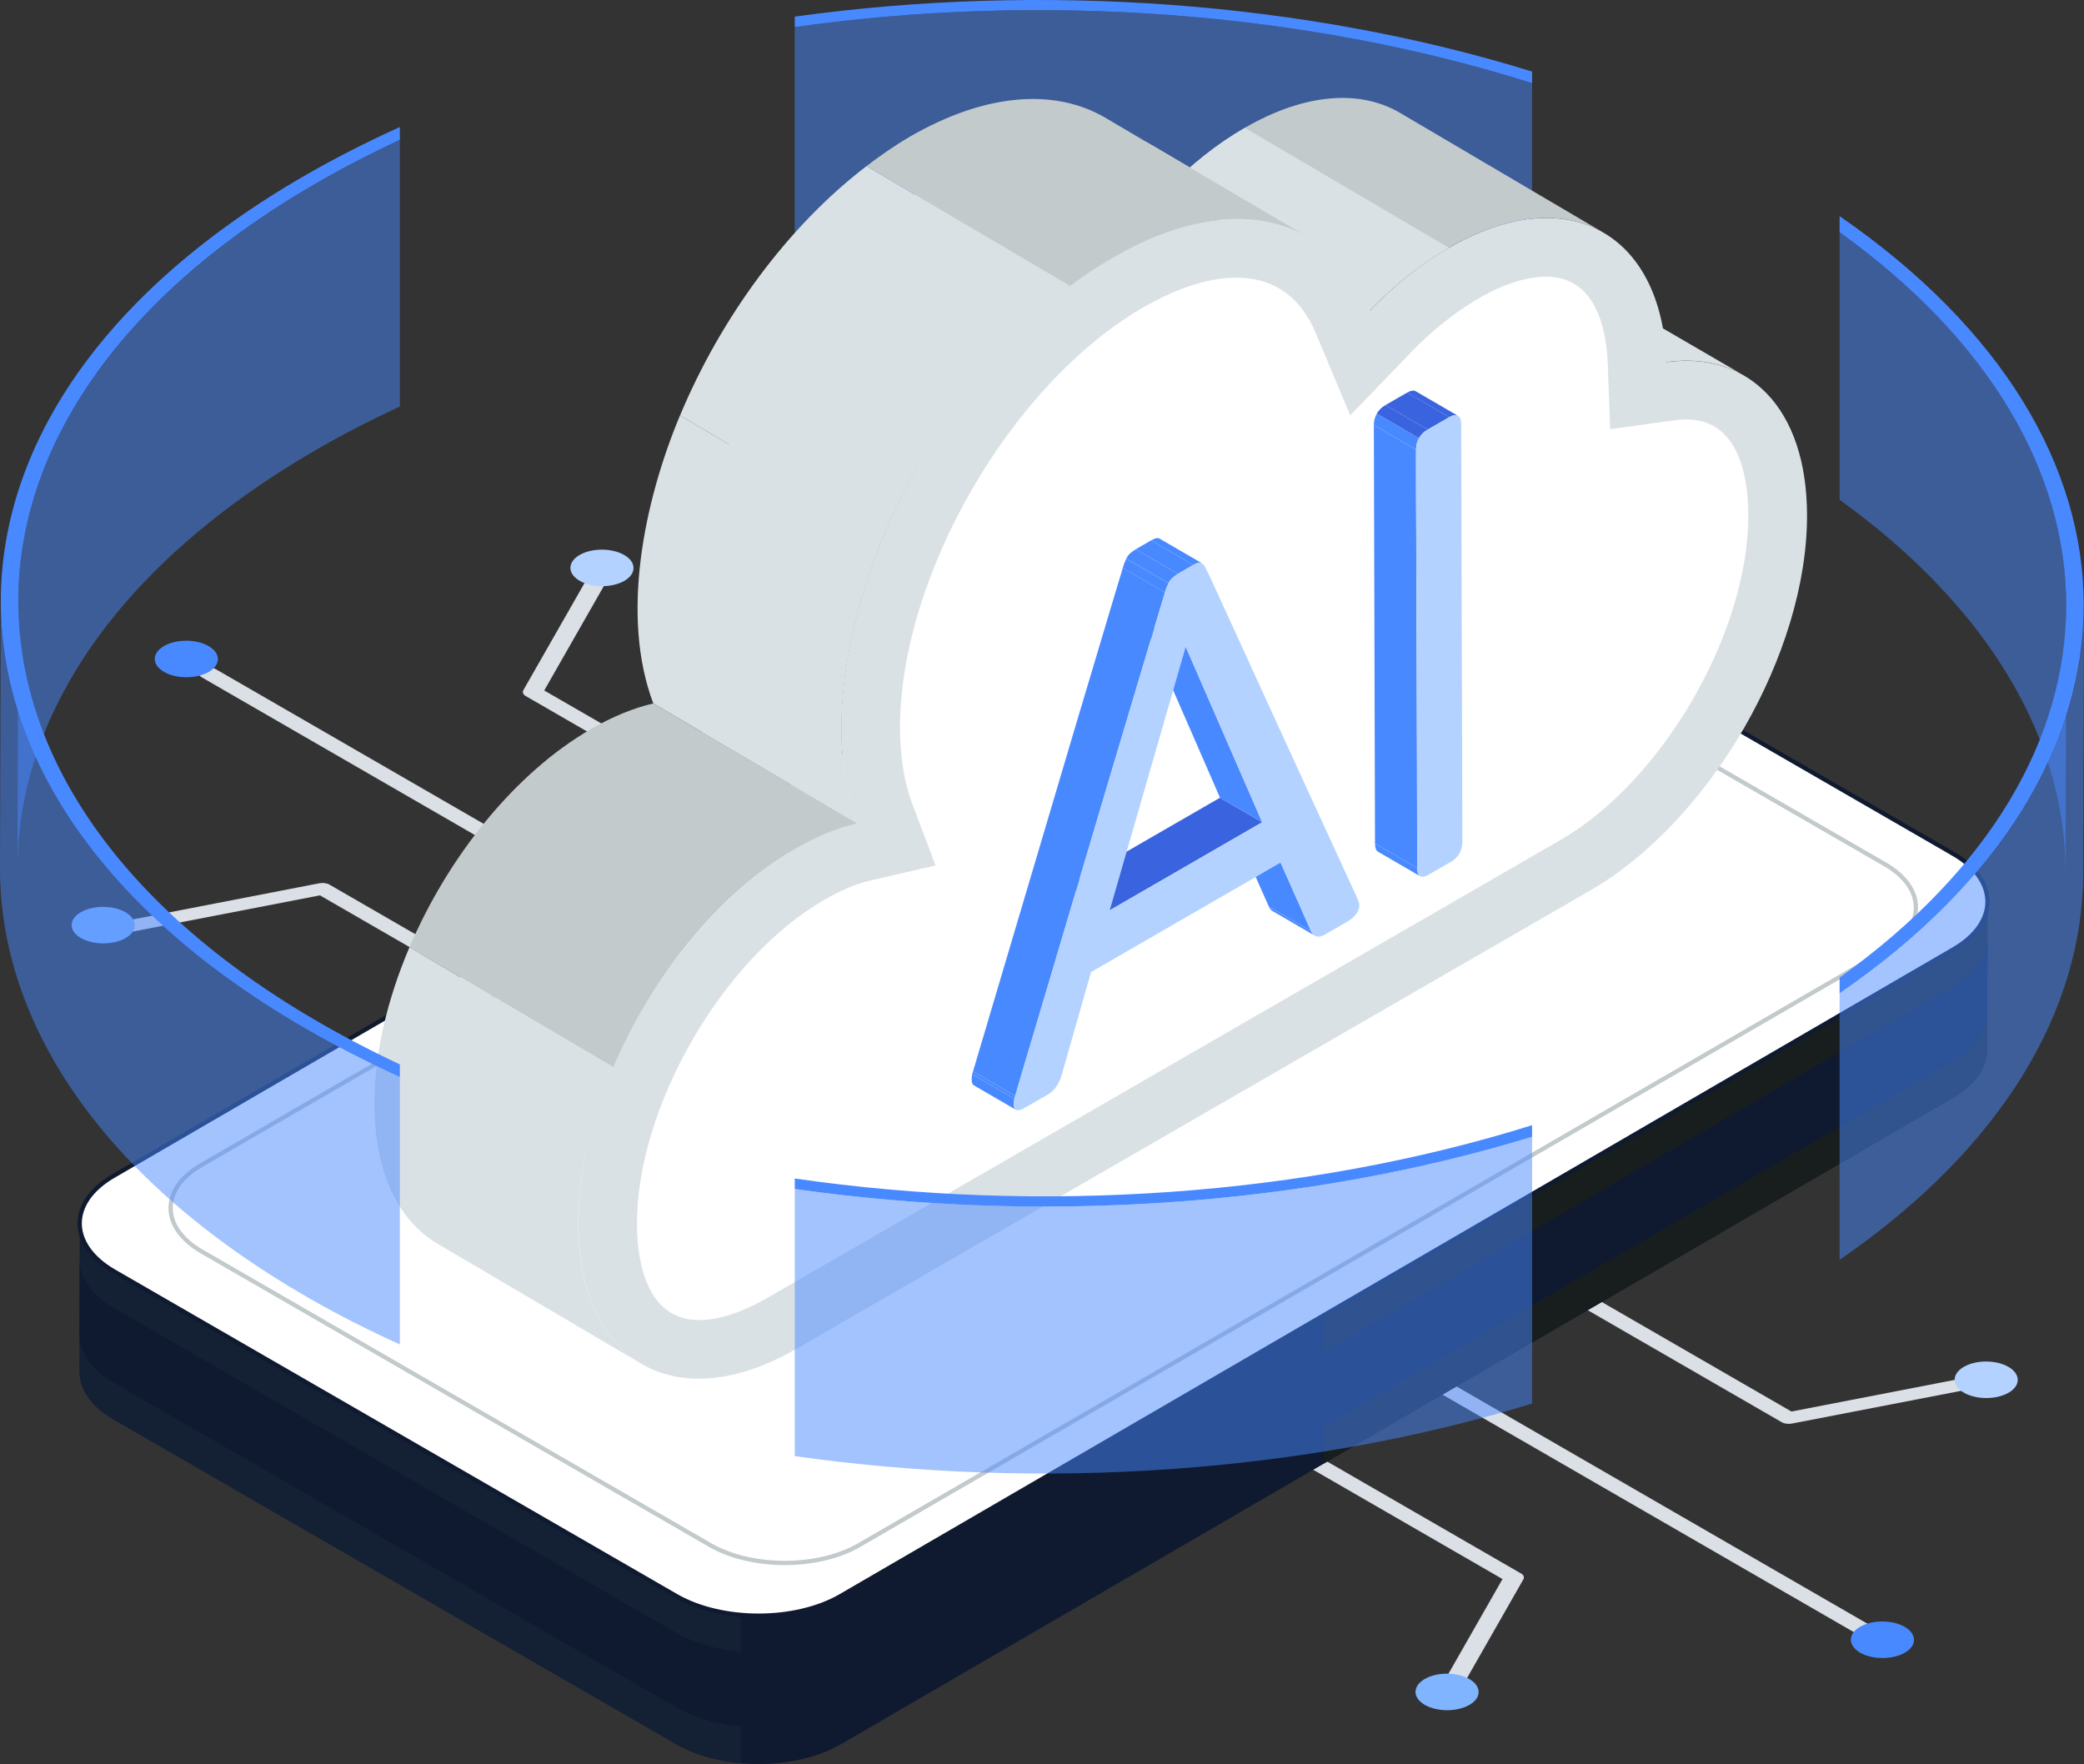<?xml version="1.0" encoding="UTF-8"?><svg id="_レイヤー_2" xmlns="http://www.w3.org/2000/svg" xmlns:xlink="http://www.w3.org/1999/xlink" viewBox="0 0 486.05 411.4"><rect x="0" y="0" width="486.05" height="411.4" fill="#333333" stroke="none"/><defs><style>.cls-1,.cls-2,.cls-3{opacity:.5;}.cls-4{fill:#c2cacc;}.cls-4,.cls-2,.cls-5,.cls-6,.cls-7,.cls-8,.cls-9,.cls-10,.cls-11,.cls-12,.cls-13,.cls-14,.cls-3,.cls-15{stroke-width:0px;}.cls-2{fill:url(#linear-gradient);}.cls-16{isolation:isolate;}.cls-5{fill:#181e1e;}.cls-17{fill:none;stroke:#c2cacc;}.cls-17,.cls-18{stroke-miterlimit:10;}.cls-6{fill:#80b4ff;}.cls-7{fill:#142033;}.cls-8,.cls-18{fill:#fff;}.cls-9{fill:#e9e8e6;}.cls-10,.cls-3{fill:#4989ff;}.cls-11{fill:#3a63df;}.cls-12{fill:#b3d2ff;}.cls-13{fill:#dbdfe6;}.cls-14{fill:#0f1a30;}.cls-15{fill:#dae1e5;}.cls-18{stroke:#0f1a30;}</style><linearGradient id="linear-gradient" x1="185.36" y1="304.39" x2="357.33" y2="304.39" gradientUnits="userSpaceOnUse"><stop offset="0" stop-color="#4989ff"/><stop offset=".92" stop-color="#4989ff"/><stop offset="1" stop-color="#4989ff"/></linearGradient></defs><g id="Layer_1"><g class="cls-16"><path class="cls-13" d="M141.22,136l-14.29,25.03,164.84,95.17c.91.53.92,1.38.01,1.9-.91.53-2.38.53-3.29,0l-165.86-95.76c-.63-.36-.85-.89-.57-1.38l14.75-25.82c.4-.71,1.72-1.09,2.94-.85,1.01.19,1.95.88,1.48,1.7Z"/><path class="cls-13" d="M257.85,275.87c.91.53.92,1.38.01,1.91-.9.53-2.37.53-3.29,0L47.05,157.96c-.91-.53-.92-1.38-.01-1.9.9-.53,2.38-.53,3.29,0l207.51,119.81Z"/><path class="cls-13" d="M227.66,293.36c.91.53.92,1.38.01,1.91-.9.53-2.38.52-3.29,0l-149.76-86.46-43.17,8.36c-.86.17-1.78.02-2.38-.32-1.22-.71-.74-1.91.9-2.23l44.52-8.63c.84-.16,1.76-.04,2.38.33l150.77,87.05Z"/></g><path class="cls-13" d="M354.73,366.94c.63.36.85.89.57,1.38l-14.74,25.82c-.4.7-1.72,1.09-2.94.85-.35-.07-.66-.18-.91-.32-.61-.35-.86-.88-.57-1.38l14.29-25.03-164.84-95.17c-.91-.53-.92-1.38-.01-1.9.91-.53,2.38-.53,3.29,0l165.86,95.76Z"/><g class="cls-16"><path class="cls-13" d="M463.36,321.15c.25.14.44.32.56.53.41.71-.24,1.47-1.46,1.7l-44.53,8.62c-.84.16-1.76.04-2.38-.32l-165.86-95.76c-.91-.53-.92-1.38,0-1.9.9-.53,2.37-.53,3.29,0l164.84,95.17,43.16-8.36c.86-.17,1.78-.03,2.39.32Z"/><path class="cls-13" d="M441.66,382.2c.91.53.92,1.38.01,1.91-.9.53-2.37.53-3.29,0l-222.59-128.52c-.91-.53-.92-1.38-.01-1.9.9-.53,2.38-.53,3.29,0l222.59,128.52Z"/></g><path class="cls-6" d="M18.87,218.77c2.89,1.66,7.54,1.66,10.43,0,2.86-1.66,2.83-4.37-.05-6.03-2.89-1.66-7.54-1.66-10.4,0-2.86,1.66-2.86,4.37.03,6.03Z"/><path class="cls-10" d="M38.26,156.7c2.89,1.66,7.54,1.66,10.43,0,2.86-1.66,2.83-4.37-.05-6.03-2.89-1.66-7.54-1.66-10.4,0-2.86,1.66-2.86,4.37.03,6.03Z"/><path class="cls-12" d="M135.2,135.46c2.89,1.66,7.54,1.66,10.43,0,2.86-1.66,2.83-4.37-.05-6.03-2.89-1.66-7.54-1.66-10.4,0-2.86,1.66-2.86,4.37.03,6.03Z"/><path class="cls-6" d="M332.3,397.6c2.89,1.66,7.54,1.66,10.43,0,2.86-1.66,2.83-4.37-.05-6.03-2.89-1.66-7.54-1.66-10.4,0-2.86,1.66-2.86,4.37.03,6.03Z"/><path class="cls-10" d="M433.84,385.43c2.89,1.66,7.54,1.66,10.43,0,2.86-1.66,2.83-4.37-.05-6.03-2.89-1.66-7.54-1.66-10.4,0-2.86,1.66-2.86,4.37.03,6.03Z"/><path class="cls-12" d="M458.04,324.8c2.89,1.66,7.54,1.66,10.43,0,2.86-1.66,2.83-4.37-.05-6.03-2.89-1.66-7.54-1.66-10.4,0-2.86,1.66-2.86,4.37.03,6.03Z"/><path class="cls-7" d="M463.56,210.3l-.11,34.62c0,3.97-2.63,7.99-7.88,11.07l-259.56,150.83c-10.57,6.09-27.73,6.15-38.4-.06L26.57,331.13c-5.37-3.07-8.05-7.16-8.05-11.24l.06-34.62c0,4.08,2.68,8.16,8.05,11.24l131.04,75.69c10.68,6.15,27.9,6.15,38.46,0l259.5-150.83c5.26-3.07,7.94-7.04,7.94-11.07Z"/><path class="cls-14" d="M463.56,218.87l-.11,17.43c0,3.97-2.63,7.99-7.88,11.07l-259.56,150.83c-10.57,6.09-27.73,6.15-38.4-.06L26.57,322.51c-5.37-3.07-8.05-7.16-8.05-11.24l.06-17.43c0,4.08,2.68,8.16,8.05,11.24l131.04,75.69c10.68,6.15,27.9,6.15,38.46,0l259.5-150.83c5.26-3.07,7.94-7.04,7.94-11.07Z"/><path class="cls-14" d="M455.62,221.37l-259.5,150.83c-6.33,3.69-15.05,5.12-23.33,4.38v34.6c8.24.72,16.9-.72,23.22-4.36l259.56-150.83c5.26-3.07,7.88-7.1,7.88-11.07l.11-34.62c0,4.03-2.68,7.99-7.94,11.07Z"/><path class="cls-14" d="M455.62,229.94l-259.5,150.83c-6.33,3.69-15.05,5.12-23.33,4.38v17.41c8.24.72,16.9-.72,23.22-4.36l259.56-150.83c5.26-3.07,7.88-7.1,7.88-11.07l.11-17.43c0,4.03-2.68,7.99-7.94,11.07Z"/><path class="cls-5" d="M455.62,221.37l-146.88,85.37v34.57l146.82-85.32c5.26-3.07,7.88-7.1,7.88-11.07l.11-34.62c0,4.03-2.68,7.99-7.94,11.07Z"/><path class="cls-14" d="M455.62,229.94l-146.88,85.37v17.38l146.82-85.32c5.26-3.07,7.88-7.1,7.88-11.07l.11-17.43c0,4.03-2.68,7.99-7.94,11.07Z"/><path class="cls-18" d="M455.51,199.1c10.67,6.16,10.71,16.12.13,22.27l-259.54,150.83c-10.56,6.13-27.75,6.15-38.42-.01L26.61,296.51c-10.63-6.14-10.71-16.12-.15-22.26L286,123.43c10.58-6.15,27.82-6.14,38.45,0l131.06,75.67Z"/><path class="cls-17" d="M439.58,201.52c9.66,5.58,9.69,14.58.11,20.15l-239.31,138.67c-9.55,5.55-25.1,5.56-34.76-.01l-118.57-68.46c-9.61-5.55-9.69-14.58-.14-20.13l239.31-138.67c9.57-5.56,25.17-5.55,34.78,0l118.57,68.46Z"/><path class="cls-3" d="M357.33,19.39C304.34,2.6,242.73-1.8,185.36,6.31v62.25c57.38-8.08,119-3.66,171.97,13.16V19.39Z"/><path class="cls-10" d="M357.33,19.39v-2.7C304.18.23,242.73-4.09,185.36,3.88v2.43c57.37-8.11,118.98-3.71,171.97,13.08Z"/><g class="cls-16"><path class="cls-15" d="M381.97,73.17l24.72,14.37c-5.05-2.94-11.17-4.03-17.99-3.1l-24.72-14.37c6.82-.94,12.94.16,17.99,3.1Z"/><path class="cls-4" d="M326.42,26.26l47.54,27.99c-9.22-5.36-21.98-4.6-36.08,3.54-6.49,3.75-12.72,8.73-18.4,14.59l-47.54-27.99c5.68-5.86,11.9-10.84,18.4-14.59,14.09-8.14,26.86-8.9,36.08-3.54Z"/><path class="cls-15" d="M337.93,57.79c-6.52,3.71-12.77,8.69-18.47,14.58l-47.48-27.96c5.61-5.89,11.86-10.87,18.38-14.58l47.57,27.96Z"/><path class="cls-9" d="M269.02,34.07c-11.59-6.74-27.66-5.79-45.38,4.44-45.08,26.03-74.26,94.27-59.92,132.23l36.19,21.31c-14.52-38.45,15.42-106.54,59.92-132.23,17.72-10.23,33.79-11.18,45.38-4.44l-36.19-21.31Z"/><path class="cls-15" d="M249.64,66.73l-47.54-27.99c-18.33,13.98-33.98,35.34-43.5,58.16l47.54,27.99c9.53-22.82,25.18-44.19,43.5-58.16Z"/><path class="cls-4" d="M259.83,59.82c17.72-10.23,33.79-11.18,45.38-4.44l-47.54-27.99c-11.59-6.74-27.66-5.79-45.38,4.44-3.48,2.01-6.87,4.37-10.2,6.91l47.54,27.99c3.33-2.54,6.72-4.9,10.2-6.91Z"/><path class="cls-15" d="M158.59,96.89c-8.46,20.27-13.88,46.86-6.22,67.16l47.54,27.99c-7.68-20.33-2.22-46.94,6.22-67.16l-47.54-27.99Z"/><path class="cls-15" d="M421.45,120.08c.1,32.22-22.55,71.39-50.56,87.6l-185.18,106.91c-27.97,16.16-50.77,3.14-50.82-29.03-.13-40.57,33.97-86.37,65-93.53-14.44-38.29,15.23-106.43,59.94-132.19,27.16-15.71,50.41-9.58,59.68,12.57,5.67-5.88,11.86-10.84,18.39-14.59,27.31-15.81,49.65-3.85,50.77,26.65,19.15-2.63,32.73,10.69,32.78,35.62Z"/><path class="cls-8" d="M162.99,307.85c-12.99,0-14.42-15.6-14.43-22.31-.08-27.33,19.92-61.98,43.67-75.68,3.88-2.24,7.5-3.75,10.74-4.5l15.23-3.52-5.52-14.63c-1.77-4.7-2.73-10.69-2.77-17.34-.09-35.42,25.89-80.39,56.73-98.17,15.98-9.24,33.07-11.13,40.24,6l8.03,19.17,14.43-14.95c7.64-7.92,20.36-17.39,31.32-17.39,11.82,0,14.05,12.81,14.32,20.45l.55,15.11c14.7-1.97,15.46-2.26,17.79-2.26,12.52,0,14.41,13.97,14.43,22.3.08,27.29-19.94,61.97-43.74,75.73l-185.17,106.9c-5.79,3.34-11.28,5.11-15.87,5.11Z"/></g><path class="cls-4" d="M185.4,198c5.02-2.9,9.9-4.89,14.52-5.96l-47.54-27.99c-4.62,1.07-9.5,3.06-14.52,5.96-17.77,10.26-33.35,29.78-42.36,50.91l47.54,27.99c9.01-21.13,24.59-40.65,42.36-50.91Z"/><path class="cls-15" d="M134.86,285.53c-.03-11.77,2.99-24.46,8.18-36.62l-47.54-27.99c-5.19,12.16-8.21,24.85-8.18,36.62.05,16.01,5.69,27.27,14.8,32.56l47.54,27.99c-9.11-5.29-14.76-16.55-14.8-32.56Z"/><g class="cls-16"><path class="cls-3" d="M429.05,54.14v62.41c35.18,25.35,52.78,56.24,52.7,87.1l.18-62.27c.09-30.91-17.57-61.85-52.87-87.23Z"/><g class="cls-1"><path class="cls-10" d="M429.05,231.66v62.15c37.76-25.95,56.73-58.02,56.82-90.15l.18-62.27c-.09,32.18-19.12,64.3-57,90.27Z"/></g><path class="cls-10" d="M429.05,50.41v3.74c70.42,50.62,70.52,123.41,0,173.82v3.69c75.96-52.09,75.87-128.94,0-181.25Z"/></g><path class="cls-3" d="M93.26,32.61c-6.8,3.16-13.39,6.55-19.68,10.21C27.45,69.63,4.36,104.79,4.26,140.01l-.18,62.27c.1-35.22,23.19-70.38,69.32-97.19,6.35-3.69,13-7.1,19.86-10.29v-62.2Z"/><path class="cls-3" d="M93.26,251.2c-7.42-3.38-14.6-7.02-21.45-10.97C23.97,212.61.07,176.27.18,140L0,202.27c-.1,36.28,23.79,72.61,71.63,100.23,6.9,3.99,14.15,7.65,21.63,11.05v-62.35Z"/><path class="cls-10" d="M93.26,248.23c-118.66-55.64-118.65-160.44,0-215.62v-2.99c-123.7,55.96-124.5,164.77,0,221.58v-2.97Z"/><path class="cls-2" d="M357.33,265.11c-53.12,16.26-114.58,20.36-171.97,12.17v62.3c57.4,8.16,118.86,4.04,171.97-12.25v-62.22Z"/><path class="cls-10" d="M357.33,262.41c-52.96,16.58-114.57,20.76-171.97,12.43v2.45c57.39,8.19,118.85,4.09,171.97-12.17v-2.71Z"/><g class="cls-16"><path class="cls-10" d="M306.66,218.21l-9.84-5.72c-.37-.21-.66-.56-.88-1.04l9.84,5.72c.22.48.51.83.88,1.04Z"/><polygon class="cls-10" points="305.78 217.16 295.94 211.44 288.83 195.45 298.68 201.17 305.78 217.16"/><path class="cls-10" d="M236.94,258.82l-9.84-5.72c-.65-.38-.49-1.75-.37-2.6l9.84,5.72c-.12.85-.28,2.23.37,2.6Z"/><polygon class="cls-10" points="236.57 256.22 226.73 250.5 226.92 249.89 236.77 255.61 236.57 256.22"/><polygon class="cls-11" points="258.82 212.3 248.97 206.57 284.54 186.04 294.38 191.76 258.82 212.3"/><polygon class="cls-10" points="294.38 191.76 284.54 186.04 266.7 145.1 276.54 150.82 294.38 191.76"/><path class="cls-10" d="M270.42,125.6l9.84,5.72c-.41-.24-1.06-.09-1.96.43l-9.84-5.72c.9-.52,1.54-.67,1.96-.43Z"/><polygon class="cls-10" points="274.73 133.82 264.88 128.1 268.47 126.03 278.31 131.75 274.73 133.82"/><path class="cls-10" d="M236.77,255.61l-9.84-5.72c44.2-149.19,32.87-110.04,34.93-117.46l9.84,5.72c-2,7.2,8.99-30.82-34.93,117.46Z"/><path class="cls-10" d="M271.7,138.16l-9.84-5.72c.16-.61.43-1.33.82-2.15l9.84,5.72c-.39.82-.66,1.55-.82,2.15Z"/><path class="cls-12" d="M316.82,210.16c.78,1.88-.74,3.71-2.51,4.73l-5.24,3.03c-.8.46-1.48.61-2.04.46-.55-.17-.97-.57-1.25-1.21l-7.1-16-44.22,25.53-6.81,23.89c-.65,2.25-1.76,3.81-3.35,4.72l-5.23,3.02c-1.75,1.01-2.61.77-2.61-.73,0-1.85-1,2.51,20.44-69.86,6.07-20.39,14.79-49.55,14.8-49.58.16-.61.43-1.33.82-2.15.37-.83,1.12-1.55,2.21-2.18,2.75-1.44,4.82-3.24,5.69-2.38,1.11,1.04-1.35-3.42,36.19,78.14,0,.04.07.25.22.57ZM258.82,212.3l35.57-20.53-17.84-40.94-17.73,61.48"/><path class="cls-10" d="M272.52,136l-9.84-5.72c.37-.83,1.12-1.55,2.21-2.18l9.84,5.72c-1.09.63-1.84,1.35-2.21,2.18Z"/></g><g class="cls-16"><path class="cls-10" d="M331.21,204.34l-9.84-5.72c-.44-.26-.67-.89-.67-1.9l9.84,5.72c0,1.01.23,1.64.67,1.9Z"/><path class="cls-11" d="M338.03,97.28l-9.84-5.72c.82-.47,1.48-.59,1.98-.32l9.84,5.72c-.5-.27-1.16-.15-1.98.32Z"/><polygon class="cls-11" points="332.98 100.19 323.14 94.47 328.19 91.55 338.03 97.28 332.98 100.19"/><polygon class="cls-10" points="330.54 202.44 320.69 196.72 320.42 99.12 330.26 104.84 330.54 202.44"/><path class="cls-10" d="M330.26,104.84l-9.84-5.72c0-.94.23-1.81.69-2.66l9.84,5.72c-.46.84-.69,1.71-.69,2.66Z"/><path class="cls-11" d="M330.95,102.18l-9.84-5.72c.46-.82,1.14-1.48,2.03-1.99l9.84,5.72c-.89.51-1.57,1.17-2.03,1.99Z"/><path class="cls-12" d="M338.03,97.28c1.75-1.01,2.75-.28,2.76,1.49l.28,97.6c0,2.04-.99,3.65-2.74,4.66l-5.05,2.91c-1.82,1.05-2.73.55-2.74-1.5-.05-102.78-.9-97.87.41-100.26,1.09-1.93,2.72-2.21,7.08-4.91Z"/></g></g></svg>